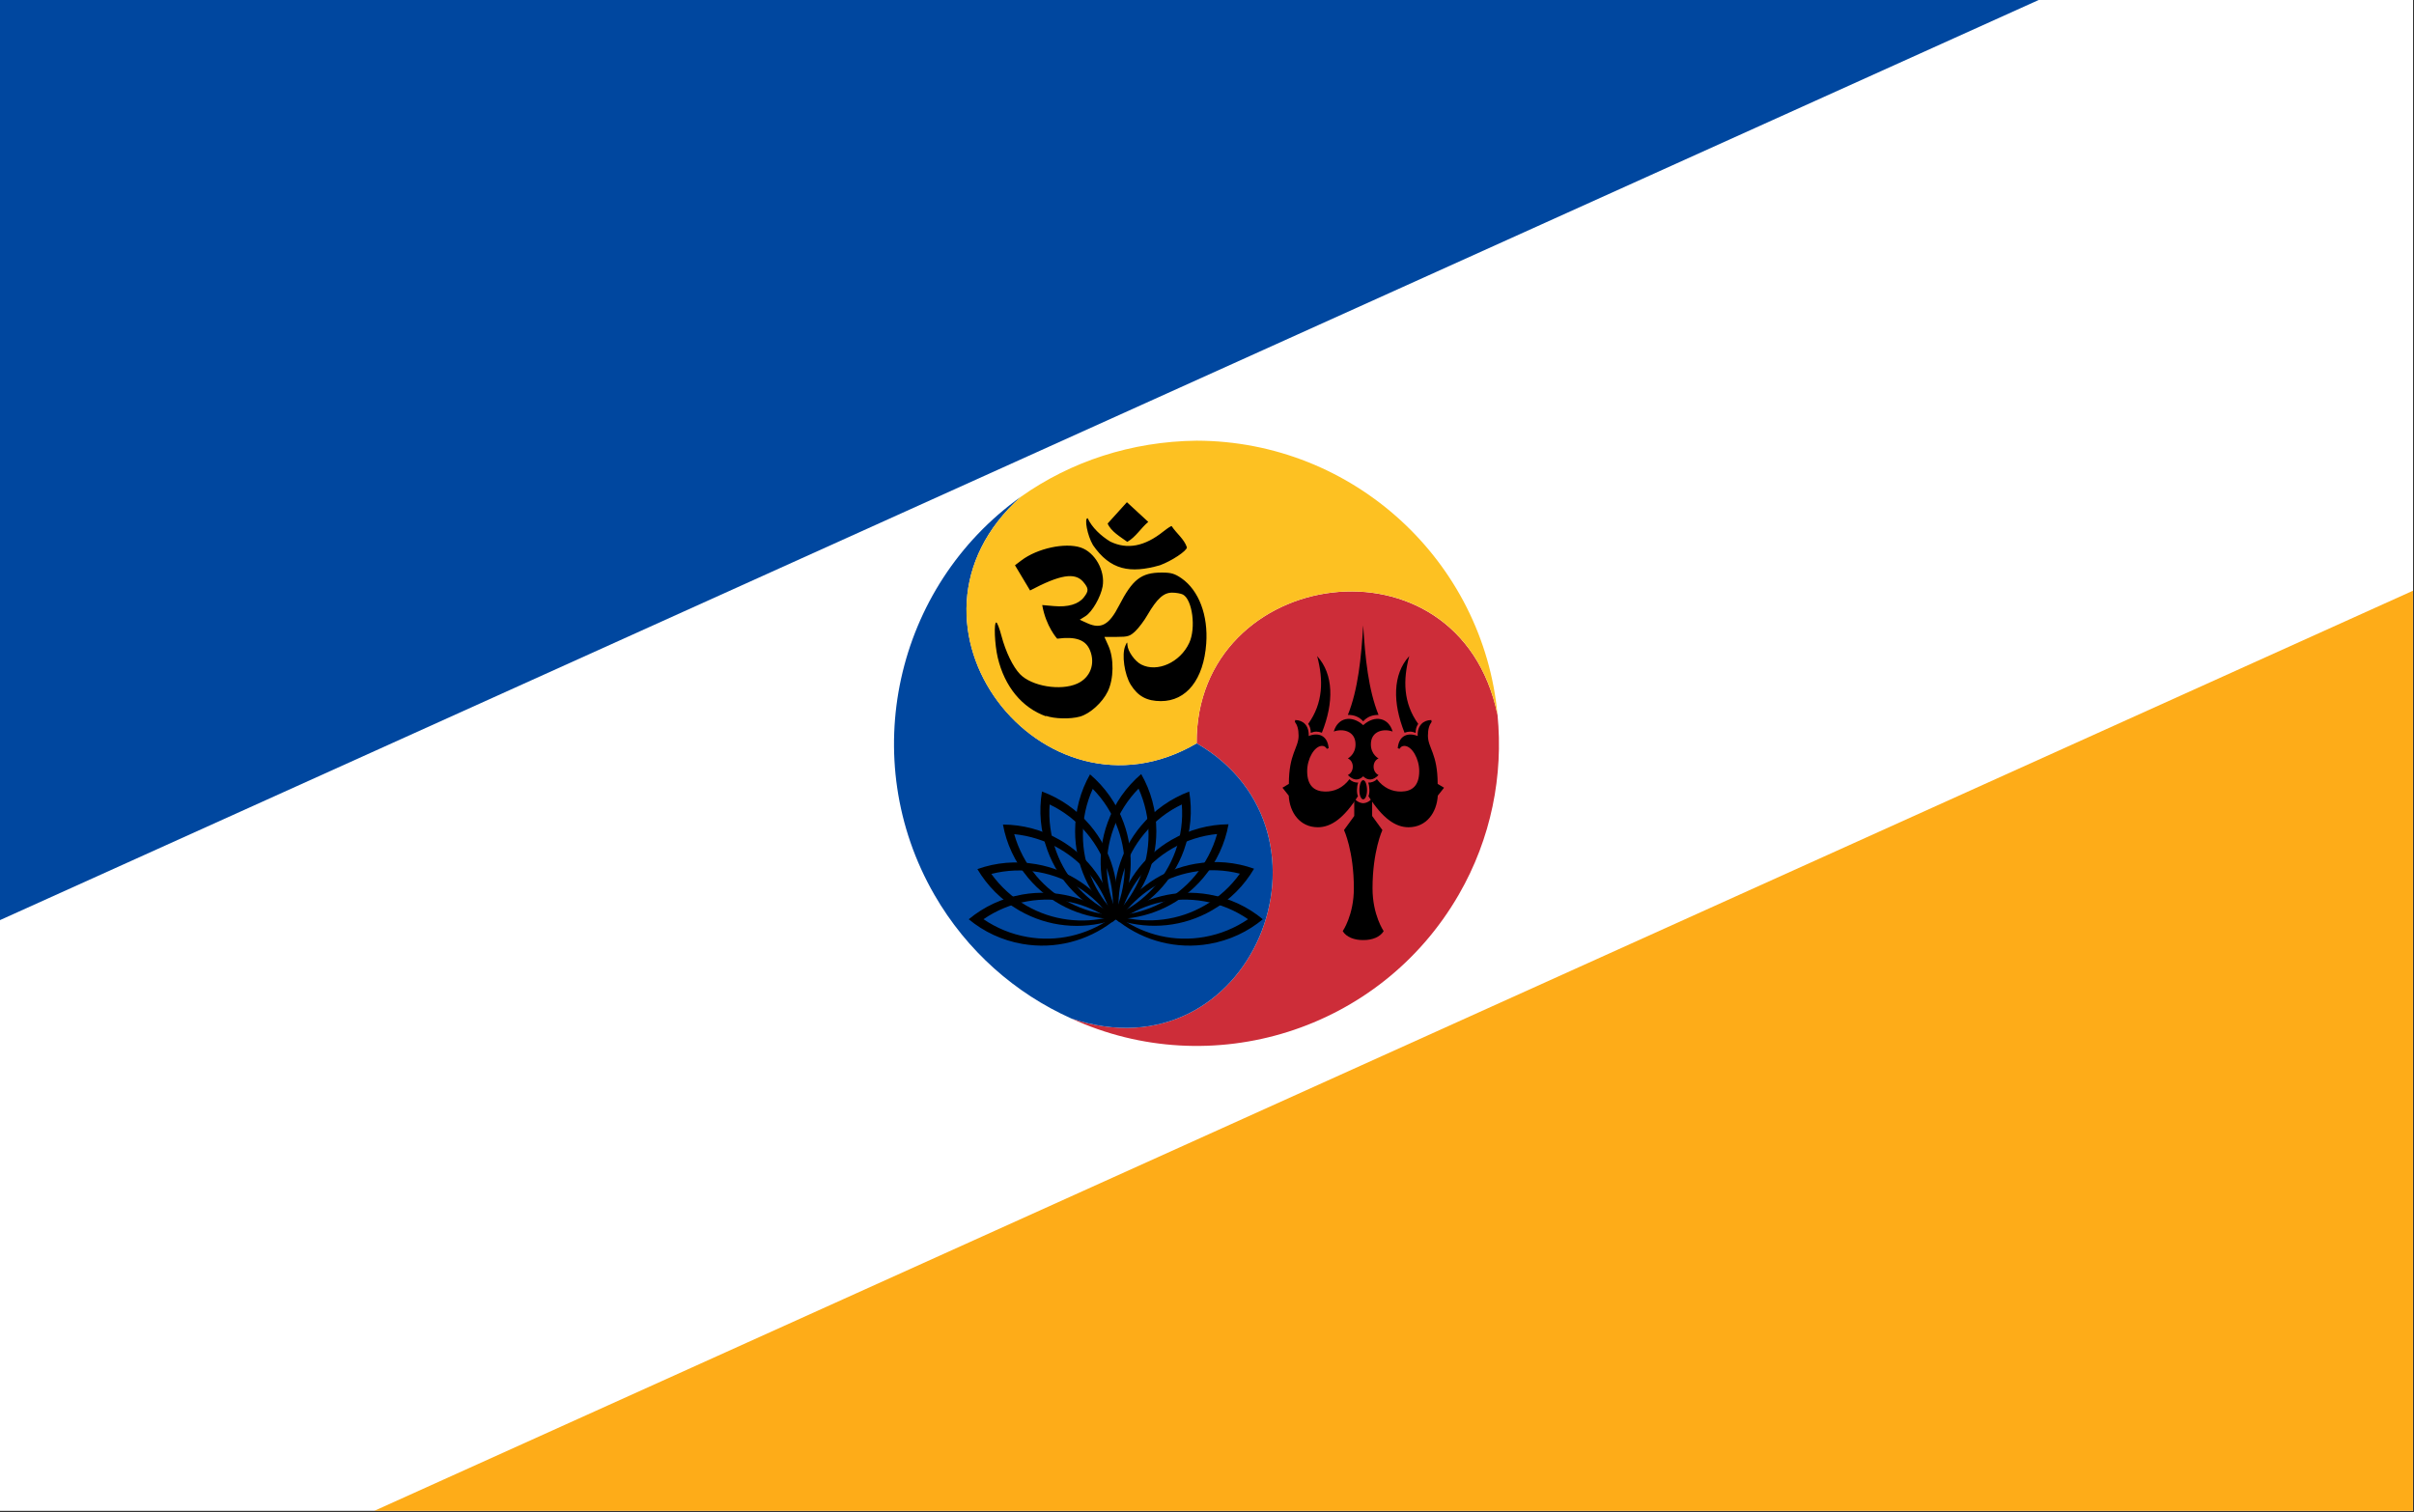 <svg clip-rule="evenodd" fill-rule="evenodd" height="1182" stroke-linecap="square" stroke-miterlimit="99" width="1887" xmlns="http://www.w3.org/2000/svg" xmlns:xlink="http://www.w3.org/1999/xlink"><rect width="100%" height="100%" fill="#333333" stroke="none"/><clipPath id="a"><path clip-rule="evenodd" d="m-33097.7-19720.1h61861v22349h-61861z"/></clipPath><path d="m-33097.7-19720.1h61861v22349h-61861z" fill="none"/><g clip-path="url(#a)"><path d="m4407.88-158.971h1998.07v1181.1h-1998.07z" fill="#e5cf00"/><path d="m6406-159v1181.1h-1998.1v-1181.1zm-58.3 58.3h-1881.4v1064.4h1881.4z" fill="#e5cf00"/><g fill="none"><path d="m4383.8 815.9c126.1-458.6 498.2-773.1 1011.8-856" stroke="#fff" stroke-width="62.5"/><path d="m4383.8 815.9c126.1-458.6 498.2-773.1 1011.8-856" stroke="#e13029" stroke-width="41.67"/><path d="m5063.6 612.9c-334.9-116.3-391.3-392.7-383.2-758.9" stroke="#fff" stroke-width="62.5"/><path d="m5063.6 612.9c-334.9-116.3-391.3-392.7-383.2-758.9" stroke="#e13029" stroke-width="41.67"/><path d="m4407.9 1022.1 1998.1-1181.1" stroke="#000" stroke-width="37.5"/></g><path d="m5043.9 431.6c0-67.4 18.4-130.6 50.5-184.7 63.2-106.7 179.6-178.3 312.5-178.3s249.2 71.6 312.5 178.3c32.1 54.1 50.5 117.3 50.5 184.7s-18.4 130.6-50.5 184.7c-63.2 106.7-179.6 178.3-312.5 178.3s-249.2-71.6-312.5-178.3c-32.1-54.1-50.5-117.3-50.5-184.7z" fill="#fff" stroke="#e5cf00" stroke-width="58.33"/><path d="m0 0h1886.24v1181.1h-1886.24z" fill="#fff" fill-rule="nonzero"/><path d="m-21860-1135c.4-.6 2.3-3.5 4.3-7.3 2.2-4.2 5.7-12 6.2-13.1.5-1.2 1.2-2.2 1.6-3.4.6-1.5 1.1-3 1.4-4.5.2-.8 1-4.5.8-10.4 0-.8-.2-5.3-1.4-9.8 23.9-.7 47.8-1.3 71.8-2 6.4 4.3 11.1 9.3 11.9 10.2 5.9 6.3 8.2 11 8.8 12.2.9 1.8 1.6 3.9 2.2 5.9.5 1.8.6 3.7.9 5.6.7 5.7.5 9.8.5 10.6 0 .9-.2 5.3-1.5 10.8-.2 1-1.3 5.6-3.8 12.2-2.4-.3-8.4-1.5-9.1-1.6-9.9-1.9-9.8-2-27.4-4.2-9.2-1.1-12.7-1.6-33.4-5.1-10.6-1.8-22.3-3.9-33.8-6.1z" fill="#a4995e"/><path d="m-21820-1184.3c3.5-.1 7-.2 10.5-.3 11.2.9 23.8 5.3 33.8 12.8.5-3.5.9-8.6 3.9-11.3.3.3 2 1.6 4 3.4-2.9 2.6-3.9 7.4-4.7 11.2l-.1.7-.3 1.4-1.5-1.3-.8-.7c-9.9-8.2-24-13.8-37.8-13.5-15 .4-20.7 7.7-25.5 14.1l-.4.6-.9 1.2-.8-1.2-.4-.6c-1.9-2.6-3.9-4.4-4.3-4.8 0-.3 0-1.9-.2-3.9.6.4 3.3 2.5 5.8 5.7 3.4-4.8 8.4-11.7 20-13.5zm-26.4 21.1c.1-.3.4-1.9.6-4l.1.1c.6.6 3.8 3.9 4.6 7.7.5-.6 4-4.7 6.7-7.5 2.2-2.2 6.4-6.1 11.7-8.3 1-.4 5.3-2.2 11.5-2.3 6-.2 11.7 1.3 13.4 1.8 10.1 2.7 17 7.5 18.1 8.3 4.3 3 7.2 6.1 8.6 8.8.2-.5 1.9-5.7 3.5-9 .3-.5 2.2-4.4 5-6.6 3 3.3 4.9 6.1 5.2 6.7-2.1-.4-3.9-.5-4.2-.6-.3.3-1.5 1.5-2.9 3.7-5.1 7.6-5.2 11.6-5.2 12.6 0 2-.1 3.3-.1 3.6 4.7.8 9.7 5.4 9 10.7l-.3 1.3c3-.9 6.6-.8 9.5-.6l-.4 2.8c-5.3-.4-8.3 0-12 2.3l-.5.5c8.4 2.2 9.9 6.3 10.2 7-.2.5-.9 3-2.2 6.4l-.5-.1c.1-1 .5-8.7-12.3-10.7-2 .7-3.6.7-4 .7-.2.5-1 3.1-2.4 6.5l-3-.4c1.4-3.4 2.2-5.9 2.4-6.4-1.5-.5-2.6-1.4-2.7-1.5-8.9-.8-13.2 5.2-13.9 6.1l-2.9-.4c1.2-1.7 5.6-8.3 14.7-9l-.1-.4c-1.8-3.1-4.4-3.5-8.9-3.8-3.9-.3-6.9-.7-9-2.6-1.2 4.4-6.2 7.8-11 7.8-.2.4-1.1 2.5-2.6 5.5l-3-.5c1.5-3 2.5-5 2.7-5.4-3.7-1.1-6.2-4.9-4.8-9.3-3.5 1.4-7.4 1-11.3.5-4.8-.6-7.8-.9-11.8 1l-.5.3c9.9 2.6 8.1 8.8 7.8 9.8l-3.2-.6c0-.3 1.3-5.9-8.9-7.5-1.8.4-3.3.4-3.6.4-.2.4-1.2 2.2-2.6 4.4l-2.9-.5c1.4-2.2 2.4-4 2.6-4.4-.3-.1-1.5-.5-2.6-1.3-1.1-.2-2.1-.2-2.3-.2.3-.5 1.6-2.7 3.1-5.8-.8 2.6 1.2 4.9 4.4 5.4 3.7.5 8.1-1.4 9.5-4.3 1.3-2.8-.9-5.5-4.6-5.9-3.2-.3-7 1.1-8.7 3.5.2-.3.8-1.7 2-4.2 2.2-1 4.4-1.4 6.1-1.4l1-2.4c.7-1.5 1-4.5-2.2-8.3zm93.9 5.1c.3 1.1 1.5 7.8 1.6 13.6-3.3-2.7-3.6-6.2-3.7-6.7-.4-4.1 1.6-6.4 2.1-6.9zm-96.1 16.2c-2.5-.3-4-2.2-3-4.2s3.9-3.2 6.4-2.9 4.1 2.1 3.2 4.1-4 3.4-6.6 3zm44.7-32c-.5-.1-3.1-.4-5.9-.3-.5 0-2.8.1-5.5.6 3.7 1.4 6.6 3.6 7 4 .2-.4 1.7-2.8 4.4-4.2zm-7.5 28.2c-2.5 1.5-3.2 3.6-3.3 4-1.1 3.4 1 6.4 4.6 6.8 3.7.5 7.9-1.9 8.8-5.5.1-.4.7-2.6-1.1-4.6-1.2-1.4-3-1.8-4.1-1.9s-2.9.1-4.8 1.2zm2 8.9c-2.5-.3-4-2.4-3.3-4.7s3.5-3.8 5.8-3.6c2.4.2 4.3 2.2 3.6 4.6-.7 2.5-3.7 4.1-6.1 3.8zm35.9 5.5c3.5.4 8.9-2.3 9.5-6.7.6-4.1-3.3-7.5-7.1-7.7-3.4-.1-6.8 2.5-7.5 6.6-.7 4 1.6 7.3 5.1 7.7zm.6-2.2c-2.4-.2-4.2-2.5-3.7-5.4s3-4.7 5.4-4.6c2.5.1 5.1 2.5 4.7 5.3-.5 3-3.9 4.9-6.3 4.6zm-42.9-11.5.9-1c-.7-.1-4.1-.4-8.6-.8-3.6-.4-6.4-3-5.4-6.6.8-2.6 4.7-6.7 8.1-6.6 2.1.1 3.7 1.5 3.9 1.7.1.1.4.3.6.7l.2.2c.7 1.1.4 2.5-.2 3.3-1.1 1.4-3.2 1.5-4.2.8-1.8-1.2-.7-3.3-.6-3.6-1.9 0-4.4 1.6-4.9 3.7-.6 2.2 1.2 3.8 3.4 4 5.9.5 10.2.9 11 .9.3-.1 2-1 4.1-1.2.1-.5.4-2.9.6-6.4-.3-.5-1.7-3.1-5.9-6-4.6-3.1-10.2-5-15.8-5.6-.4.3-2 1.4-4.1 3.3-7.5 6.6-8.3 8.6-8.6 9.3l-1 2.4c4.3.9 6.8 4.4 5.2 8l-.5.9c3-.6 6.5-.2 9.6.1 5.1.6 8.3.8 12.2-1.7zm10-13.9c.8-1.5 1.4-2.5 1.5-2.7-1.1-1.6-2.4-2.9-2.6-3.1-.1.2-.7 1.4-1.2 3.1 1.3 1.3 2.2 2.5 2.3 2.7zm13.6-11.9c-1.9-.7-3.5-1.2-3.9-1.3-6.5 1-9 4.5-9.4 5 .2.3 1.5 1.5 2.7 3.2l1.2-1.4c.8-.9 3.7-3.9 9.4-5.5zm-29.3-.8c-.2.1-1.4.6-2.7 1.4 6.6 1.5 11.1 4.6 11.8 5.1l1.8 1.3c.4-1.7.9-2.9 1-3.2-.3-.3-4.9-3.8-11.9-4.6zm40.1 33.7.2-1.2c.9-5 4.7-8.8 8.9-9.3 0-.3.1-1.6.1-3.5.1-6-4.4-10-7.6-12.3-2.6-1.9-5.3-3.3-5.8-3.6-8.2 1.1-12.2 4.4-13.9 6.1-2.6 2.5-4.5 5.6-4.8 6.1-.1 3.5-.4 6-.5 6.5 2 .4 3.4 1.5 3.6 1.7.8 0 4.4.2 10.1.4 1.9 0 4.1-1.7 4.2-4.5.1-2.6-1.8-4.8-3.7-4.9.5 1.7-.1 3.5-1.2 4.2-1 .7-2.9.6-3.7-1.2s0-3.5.2-3.8l.1-.2c.3-.4.5-.6.6-.7.2-.2 1.6-1.7 3.6-1.8 3.4-.1 6.9 3.5 6.8 8.3-.1 4.5-3.6 7.3-7 7.2-4.4-.2-7.2-.3-7.8-.4 0 .1.3.6.4 1.2 2.1 3 4 3.6 9.4 3.9 2.9.2 5.9.4 7.9 1.7z" fill="#6e5095"/><path d="m1593.6 0-1593.6 719.3v-719.3z" fill="#00479f"/><path d="m292.6 1181.1 1593.6-719.3v719.3z" fill="#feac18"/><path d="m1170.6 558.9c-30.1-146-236.1-116.5-235.2 22.2 120.3 69.5 43.1 262.4-98 215.1 109.2 50.3 241.3 9.9 302.9-96.8 25.5-44.1 34.9-93.4 30.3-140.5z" fill="#cd2d39"/><path d="m837.4 796.2c141.1 47.3 218.3-145.6 98-215.1-120.1 70.4-248.6-93.5-137.3-192.8-98.5 70.2-128.8 205.2-67.7 311.2 25.4 44.1 63.5 77.2 107 96.7z" fill="#00479f"/><path d="m798.1 388.3c-111.4 99.3 17.2 263.3 137.3 192.8-.9-138.7 205.2-168.3 235.2-22.2-11-119.9-112.3-214.1-235.2-214.4-51.2.6-98.4 16.3-137.3 43.8z" fill="#fdc122"/><path d="m870.3 715.1c-11-21.6-13.4-47.5-4.5-72 5.5-15.3 14.7-28.1 26.3-38v.1c7.5 13.2 11.8 28.4 11.8 44.6 0 26.1-11.1 49.7-28.8 66.2l-2.9 2.5zm2.7-1.4c15.3-15.8 24.8-37.3 24.8-61 0-12.9-2.8-25.1-7.8-36.2-8.5 8.7-15.3 19.2-19.6 31.3-8.1 22.3-6.4 45.7 2.6 65.8z"/><path d="m871.6 714.7c-3-24 3.6-49.2 20.4-69.2 10.4-12.4 23.5-21.4 37.6-26.7v.1c2.5 14.9 1.3 30.7-4.2 45.9-8.9 24.5-27.4 42.9-49.7 52.3l-3.6 1.4-.6-3.8zm3-.4c19.8-9.6 36.1-26.5 44.2-48.8 4.4-12.1 6-24.6 5-36.6-10.9 5.2-20.9 12.8-29.2 22.7-15.2 18.2-21.7 40.8-20 62.7z"/><path d="m872.9 714.7c5.4-23.6 20.2-45 42.8-58.1 14-8.1 29.4-12.1 44.5-12.2h.1v.1c-2.7 14.9-9.2 29.3-19.7 41.7-16.8 20-40.4 30.9-64.6 32.2l-3.8.1zm3 .7c21.9-2.2 43-12.6 58.2-30.7 8.3-9.9 14-21 17.3-32.7-12.1 1.2-24 4.9-35.2 11.4-20.5 11.9-34.3 30.9-40.3 52.1z"/><path d="m874.1 715.2c13.2-20.3 34.4-35.4 60.1-39.9 16-2.8 31.7-1.3 46 3.8h.1c-7.7 13.1-18.7 24.4-32.8 32.5-22.6 13.1-48.5 15.2-71.7 8.2l-3.6-1.2 2-3.3zm2.5 1.6c21.3 5.4 44.7 2.9 65.2-9 11.2-6.4 20.4-15 27.4-24.8-11.7-3-24.3-3.6-37-1.3-23.3 4.2-42.8 17.3-55.7 35.1z"/><path d="m868.6 717.1c-22.3-9.4-40.8-27.7-49.8-52.3-5.6-15.2-6.8-31-4.3-45.9v-.1h.1c14.2 5.3 27.3 14.2 37.7 26.6 16.8 20 23.4 45.2 20.5 69.2l-.6 3.8-3.6-1.4zm1.2-2.8c1.6-21.9-4.9-44.5-20.1-62.7-8.3-9.9-18.3-17.5-29.2-22.7-.9 12.1.7 24.5 5.1 36.6 8.1 22.3 24.5 39.2 44.3 48.7z"/><path d="m868.3 718.4c-24.2-1.2-47.8-12.1-64.6-32.1-10.4-12.4-17-26.8-19.7-41.7h.1c15.1.1 30.5 4 44.5 12.1 22.6 13.1 37.5 34.4 42.9 58l.8 3.8-3.9-.1zm.1-3c-6-21.2-19.8-40.1-40.4-52-11.2-6.4-23.2-10.1-35.2-11.3 3.3 11.7 9 22.8 17.3 32.7 15.3 18.1 36.4 28.4 58.3 30.6z"/><path d="m868.5 719.8c-23.2 7.1-49.1 5-71.7-8-14.1-8.1-25.1-19.4-32.8-32.4h.1c14.3-5.1 30-6.6 46-3.8 25.7 4.5 47 19.5 60.2 39.8l2 3.3-3.6 1.2zm-.9-2.9c-12.9-17.8-32.4-30.9-55.7-35.1-12.7-2.2-25.2-1.6-37 1.4 7.1 9.8 16.3 18.4 27.4 24.8 20.5 11.8 43.9 14.3 65.2 8.9z"/><path d="m875.2 720.9c19.3 14.6 44.4 21.5 70.1 17 16-2.8 30.2-9.6 41.9-19.3s0 0-.1 0c-11.7-9.7-25.9-16.5-41.9-19.3-25.7-4.5-50.8 2.3-70.2 16.9l-3 2.4 3 2.4zm1.8-2.4c18.2-12.4 41-18 64.3-13.9 12.7 2.2 24.3 7.1 34.3 14-10 6.8-21.6 11.7-34.3 13.9-23.3 4.1-46.2-1.6-64.3-14z"/><path d="m869.2 720.9c-19.3 14.6-44.4 21.5-70.1 17-16-2.8-30.2-9.6-41.9-19.3h.1c11.7-9.7 25.9-16.5 41.9-19.3 25.7-4.5 50.8 2.3 70.2 16.9l3 2.4-3 2.4zm-1.8-2.4c-18.2-12.4-41-18-64.3-13.9-12.7 2.2-24.3 7.1-34.3 14 10 6.8 21.6 11.7 34.3 13.9 23.3 4.1 46.2-1.6 64.3-14z"/><path d="m869.3 716c-17.7-16.5-28.9-40-28.9-66.1 0-16.2 4.2-31.5 11.7-44.6v.1c11.5 9.8 20.8 22.7 26.3 37.9 8.9 24.5 6.6 50.4-4.4 72l-1.8 3.4-2.9-2.5zm2.1-2.2c9-20.1 10.6-43.5 2.5-65.8-4.4-12.1-11.2-22.7-19.7-31.3-5 11-7.8 23.3-7.7 36.2 0 23.7 9.6 45.2 24.9 60.9z"/><path d="m817.7 560c-18.8-6.7-32.4-23.2-37.8-46-2.4-10.3-3.1-27.4-1.1-27.4.7 0 2.5 4.7 4 10.4 3.3 12.5 9 24.3 14.5 30 9.1 9.5 31.8 13.3 44.8 7.4 10.2-4.6 14.3-15.5 9.9-26.1-3.4-8.2-11.2-10.9-25.6-9 0 0-8.8-9.5-11.7-26.3l9.1.8c10.9 1 19.2-1.4 23.4-6.8 4-5.1 3.9-7-.5-12.2-6.5-7.5-18-5.6-41.5 6.8l-11.8-19.7 5-3.8c12.4-9.4 34-14.1 46.3-10.1 11.2 3.7 19.4 18.2 17.2 30.5-1.5 8.3-8.2 19.9-13.4 23.2l-4.5 2.8 6.2 2.8c10.5 4.7 16.9 1.1 24.5-13.8 10.6-20.6 17.4-25.9 33.4-25.9 7.4 0 10.1.8 15.5 4.5 13.5 9.4 20.9 28.9 19.3 51-2 28-15.4 45-35.4 45-11 0-18-3.8-23.6-12.8-4.9-7.9-7.2-23.5-4.3-30.3 1.4-3.3 1.6-3.4 1.7-.8.2 4.8 5.7 12.7 10.8 15.3 12.5 6.4 30.4-1.6 37.5-16.9 5.4-11.6 2.5-33.8-4.9-37.8-1.5-.8-5.4-1.5-8.5-1.5-6.6 0-11.8 4.7-19.2 17.4-2.5 4.4-6.8 10.1-9.4 12.6-4.3 4.1-5.9 4.6-14.6 4.6h-9.7l3.1 6.9c4.5 9.9 4.3 26-.5 35.8-4.2 8.7-13.9 17.4-21.7 19.6-7.6 2.1-19.9 1.8-26.6-.6zm36.6-134c-4.3-7.3-6.9-20.9-4.1-20.9 3.4 7.3 10.3 13.8 17.7 18.3 13.3 6.4 26.9 3.8 41.6-8 3.3-2.6 6.1-4.4 6.4-4.1 3.6 5.6 9.8 10.1 11.9 16.6 0 2.7-11.8 10.6-21.1 14-23.1 6.6-38.8 4-52.5-16zm11.6-16.8 15-16.6 16.7 15.4c-5.7 4.7-9.8 11.9-16.4 15.6-5.2-3.8-12.9-8.2-15.4-14.4z" fill-rule="nonzero"/><path d="m1065.6 563.9c-3.1-3.5-7.2-5.1-12-5 8-19.8 10.5-45 12-70 1.5 25 4 50.2 12 70-4.8-.1-8.9 1.5-12 5z"/><path d="m1065.6 566.9c9.2-8.3 19.9-5.8 23 5-6.6-2.5-17-.7-17 10 0 8 6 11 6 11-5.1 2.2-5.2 10.5 0 13-4.4 4.5-8.4 4.4-12 1-3.6 3.4-7.6 3.5-12-1 5.2-2.5 5.1-10.8 0-13 0 0 6-3 6-11 0-10.7-10.4-12.5-17-10 3.1-10.8 13.8-13.3 23-5z"/><path d="m1065.6 624.9c-1.7 0-3-3.2-3-7 0-4.4 1.3-8 3-8s3 3.6 3 8c0 3.8-1.3 7-3 7z"/><path d="m1065.6 734.9c-7 .1-13.3-2.4-16-7 0 0 8.7-12.5 8.7-33.4 0-29.2-7.7-45.6-7.7-45.6l8-11v-14c1.5 2.4 4.4 3.9 7 4 2.6-.1 5.5-1.6 7-4v14l8 11s-7.7 16.5-7.7 45.6c0 20.8 8.7 33.4 8.7 33.4-2.7 4.6-9 7.1-16 7z"/><path d="m1029.6 512.9c13 14.3 13.1 36.4 3.7 59.9-3.2-1.1-5.4-1.2-8.7.1.1-2.8-.7-5.1-2-7 11.7-16.3 12-34.3 7-53z"/><path d="m1012.6 562.9c5.9.1 10.8 4.2 10.4 12.5 7.3-3 14.7-.7 15.6 9.5l-1.4.5c-1-1.5-1.9-2.3-3.9-2.3-5.9.2-11.5 10.1-11.5 19.7 0 11.8 5.9 15.8 13.8 16 7.4.2 14.2-2.9 19.3-9.7 1.5 1.8 4.3 2.8 6.8 2.7-1.2 2.9-1.3 8.4-.2 10.6-11 17.3-21.1 24.3-31.3 24.3-14.1 0-22.1-11.5-22.8-24.7l-4.9-6.2 5-3c0-23.7 7.6-28 7.6-37.7 0-5.2-1.1-8.4-2.9-10.8l.3-1.5z"/><path d="m1101.6 512.9c-13 14.3-13.1 36.4-3.7 59.9 3.2-1.1 5.4-1.2 8.7.1-.1-2.8.7-5.1 2-7-11.7-16.3-12-34.3-7-53z"/><path d="m1118.6 562.9c-5.9.1-10.8 4.2-10.4 12.5-7.3-3-14.7-.7-15.6 9.5l1.4.5c1-1.5 1.9-2.3 3.9-2.3 5.9.2 11.5 10.1 11.5 19.7 0 11.8-5.9 15.8-13.8 16-7.4.2-14.2-2.9-19.3-9.7-1.5 1.8-4.3 2.8-6.8 2.7 1.2 2.9 1.3 8.4.2 10.6 11 17.3 21.1 24.3 31.3 24.3 14.1 0 22.1-11.5 22.9-24.7l4.9-6.2-5-3c0-23.7-7.6-28-7.6-37.7 0-5.2 1.1-8.4 2.9-10.8l-.3-1.5z"/></g></svg>